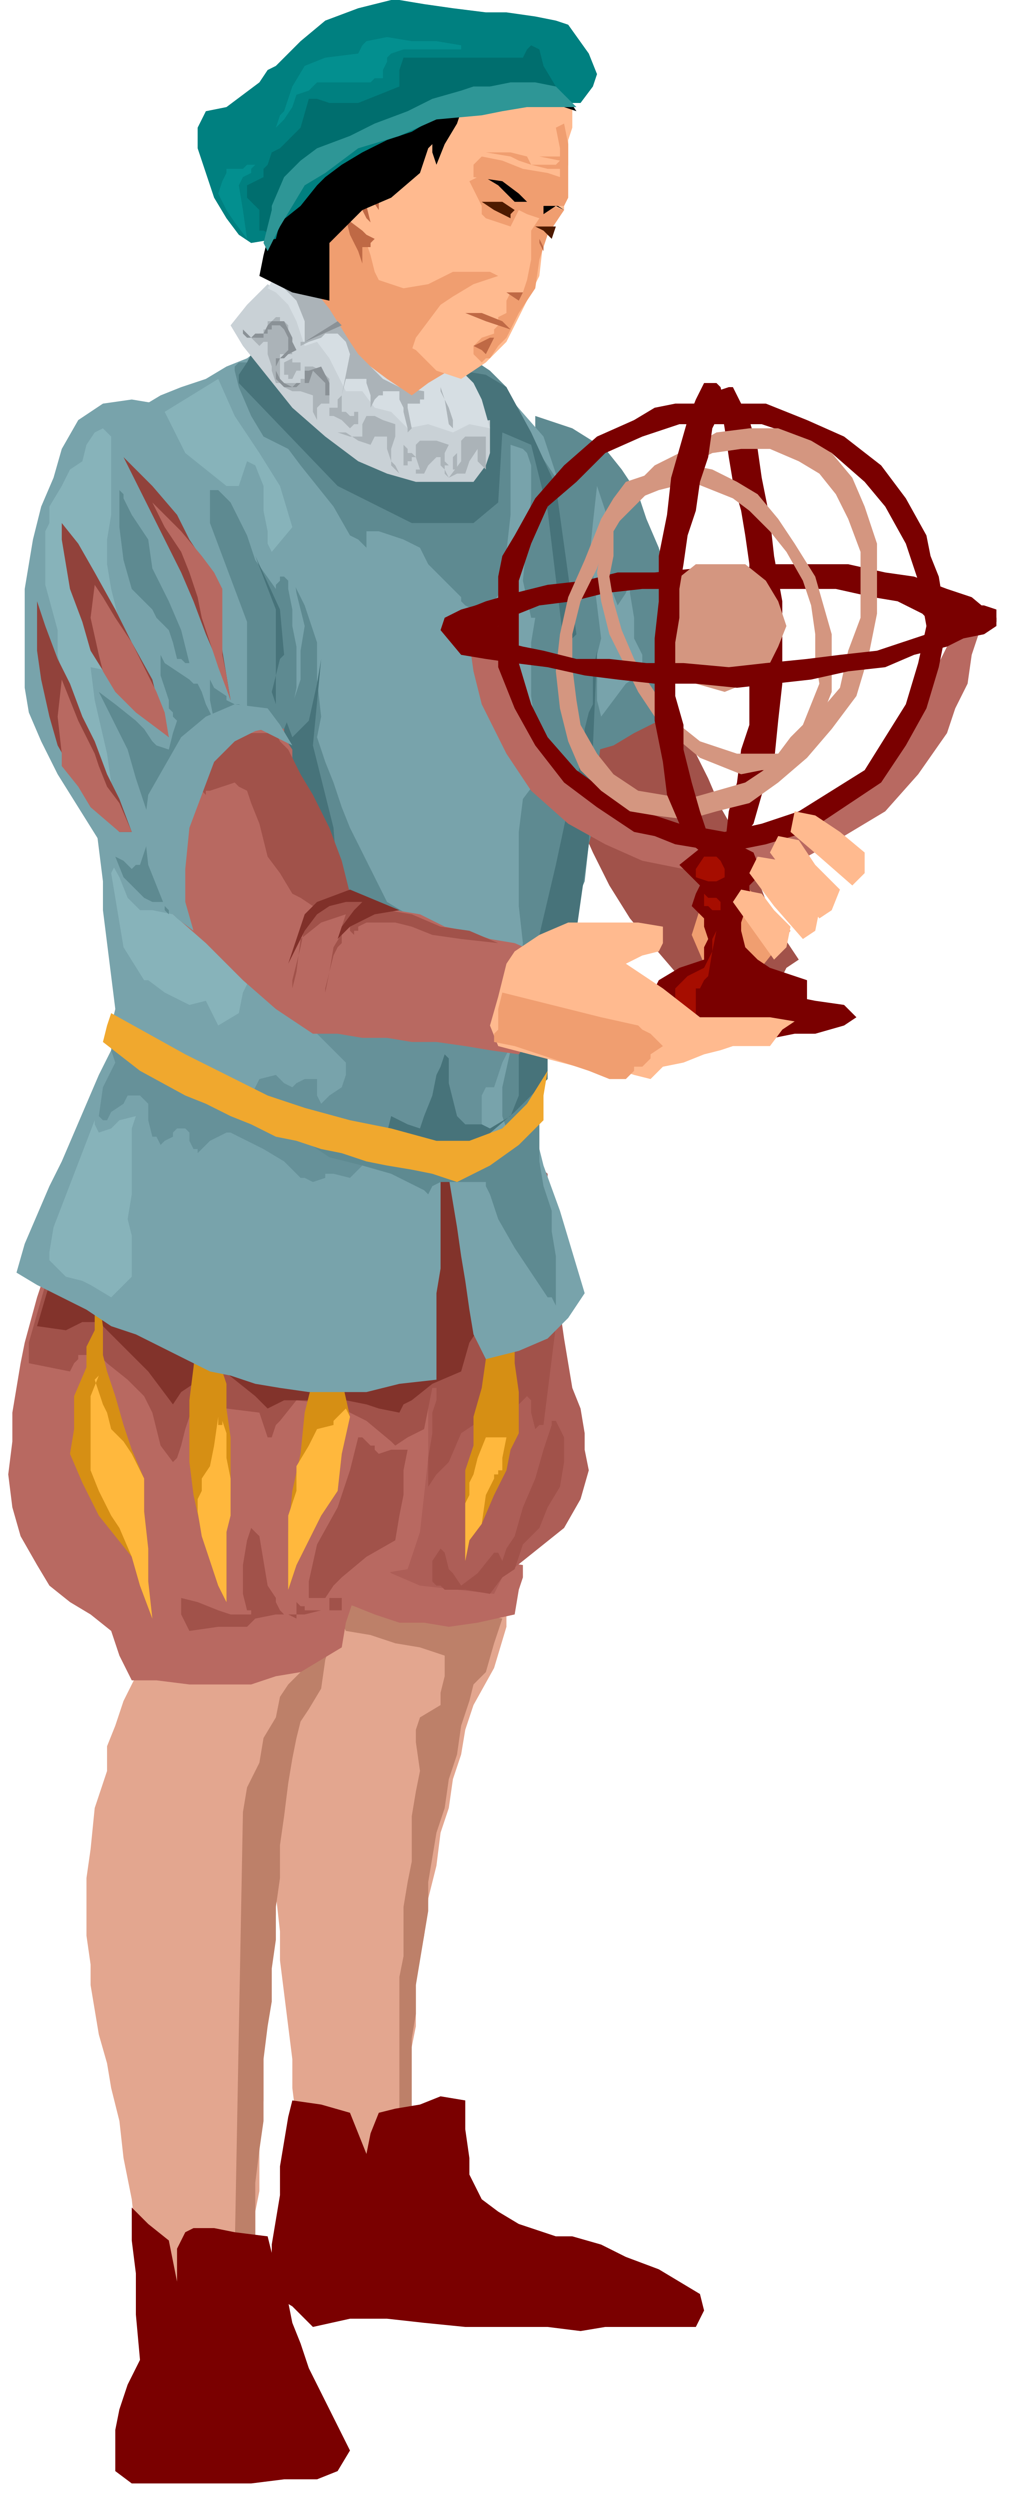 <svg xmlns="http://www.w3.org/2000/svg" fill-rule="evenodd" height="98.059" preserveAspectRatio="none" stroke-linecap="round" viewBox="0 0 247 607" width="39.921"><style>.brush1{fill:#a1524a}.pen1{stroke:none}.brush2{fill:#e3a68f}.brush3{fill:#bd8069}.brush4{fill:#b86961}.brush7{fill:#d68f14}.brush8{fill:#ffb83d}.brush9{fill:#f09e70}.brush10{fill:#5e8a91}.brush11{fill:#78a3ab}.brush12{fill:#87b3ba}.brush14{fill:#47737a}.brush16{fill:#7a0000}.brush17{fill:#d49680}.brush21{fill:#abb3b8}.brush22{fill:#ffba8f}.brush23{fill:#bf6945}.brush24{fill:#4d1a00}.brush25{fill:#000}.brush29{fill:#91423b}</style><path class="pen1 brush1" d="m163 174 5 7 4 8 3 7 4 7 3 6 3 7 3 8 6 9-3 2-3 6-4 5-2 4-10-7-8-7-6-7-5-6-5-8-4-8-4-9-4-9 3-4 10-6 9-5h5z"/><path class="pen1 brush2" d="m125 371-1 6v6l-1 6v6l-3 10-5 9-2 6-1 6-2 6-1 7-2 6-1 8-2 8-1 9-1 5-1 5v12l-1 5-1 5v21l1 9-6-1H74l-1-8-1-8-1-8v-7l-1-8-1-8-1-8v-7l-1-9-1-8v-16l-1-9v-8l1-9 1-8 1-10 4-10 3-10 3-9h5l6 1 6 1 6 2h6l6 1 6 1 6 2z"/><path class="pen1 brush3" d="m84 396 6 1 6 2 6 1 6 2v5l-1 4v3l-5 3-1 3v3l1 7-1 5-1 6v11l-1 5-1 6v12l-1 5v40l1-2 2-1v-22l1-6v-7l1-6 1-6 1-6v-7l1-6 1-6 2-6 1-7 2-6 1-7 2-6 1-4 3-3 2-7 2-6-10-2-10-1-10-1-9-1v6l1 2z"/><path class="pen1 brush4" d="m125 392 1-6 1-3v-3l-7-1-6-1H75v10h5l6 2 5 2 6 2h6l6 1 7-1 9-2z"/><path class="pen1 brush2" d="M29 380v6l2 7v7l2 7-3 6-2 6-2 5v6l-3 9-1 10-1 7v14l1 7v5l1 6 1 6 2 7 1 6 2 8 1 9 2 10 3 28 27-7v-18l1-5v-17l1-5v-18l1-5v-6l1-5v-6l1-5v-6l1-6 1-6 1-6v-6l1-6 1-6 1-6 2-4 3-4v-2l1-5 1-6 2-6v-7l1-6v-4h-6l-7 1-9 1-8 2H43l-7 1-6 1-1 1z"/><path class="pen1 brush3" d="m70 409-2 3-1 5-3 5-1 6-3 6-1 6-2 107 5-2v-15l1-8 1-7v-15l1-8 1-6v-8l1-7v-8l1-7v-8l1-7 1-8 1-6 1-5 1-4 2-3 3-5 1-7 1-3-5 4-5 5z"/><path class="pen1 brush4" d="m27 396 2 6 3 6h6l8 1h15l6-2 6-1 5-3 5-3 1-6 2-6h-7l-7 1-8 1-8 2h-9l-7 2h-7l-6 2z"/><path class="pen1" style="fill:#ad5e57" d="M133 285v10l1 7 2 9v7l1 7 1 6 1 6 2 5 1 6v4l1 5-2 7-4 7-5 4-5 4-5 4-2 4-9-1-9-1-7-3-4-4v-42l1-6v-18l1-6v-6l1-6v-6l1-6 6-3 7-3 5 4h7l6-1 7 6z"/><path class="pen1 brush4" d="m3 350-1 8 1 8 2 7 4 7 3 5 5 4 5 3 5 4 7-1h19l6-1 6-1 6-1 9-1 2-2 5-3 6-4 6-1 1-3 2-6 1-9 1-9v-24l1-2v-12l1-6 1-5v-11l1-6 1-5-11-3-10-2-10-2-10-2-11-3-10-2-11-2-9-1-5 10-4 11-3 9-3 10-3 9-3 11-1 5-1 6-1 6v7z"/><path class="pen1 brush1" d="m7 331 5 1 5 1 1-2 1-1v-1h5l2 2 5 4 4 4 2 4 2 8 3 4 1-1 1-3 1-4 2-6 8 1 8 1 1 3 1 3h1l1-3 1-1 4-5 9 1 8 4 6 5 1 1 3-2 4-2 1-5 1-5h1v3l-1 3v5l-1 6v7l2-3 3-3 3-7 6-4 1-1h4l3-2 2-2 1 1v3l1 4 1-1h1l1-8 1-8 1-8 2-7h1v-1l-9-6-9-6-7-8-2-8H82l-6 1h-6l-5 1H36l-5 1h-6l-5 1-4 9-4 10-1 3-2 7-2 7v5z"/><path class="pen1" style="fill:#82332b" d="m9 322 7 1 4-2h4l6 6 6 6 6 8 2-3 3-2 5-5 10 8 3 3 4-2h15l5 1 3 1 5 1 1-2 2-1 5-4 7-3 2-7 4-6-7-38-82-28-20 68z"/><path class="pen1 brush7" d="M125 324v7l1 7v10l-2 4-1 5-3 6-3 7-3 4-1 5v-22l2-6v-7l2-7 1-7 2-6h5zm-55 62 2-6 3-6 3-6 4-6 1-9 2-9-2-9-1-8-3 2-3 6-2 8-1 10-2 9-1 10v14z"/><path class="pen1 brush8" d="m70 386 2-6 3-6 3-6 4-6 1-9 2-9-1-2-1 1-2 2v1l-4 1-2 4-3 5v6l-2 6v18z"/><path class="pen1 brush7" d="m25 312-2 5v6l-2 4v5l-3 7v8l-1 6 3 7 4 8 8 10 2 7 3 8-1-9v-8l-1-9v-8l-3-7-2-6-2-7-2-6-1-4v-7l-1-7 1-3z"/><path class="pen1 brush8" d="m24 334-2 5v18l2 5 1 2 2 4 2 3 3 7 2 7 3 8-1-9v-8l-1-9v-8l-3-6-2-3-3-3-1-4-1-2-1-3-1-3 1-1z"/><path class="pen1 brush7" d="m50 314-2 9-1 9-1 8v15l1 8 2 9 3 10 1 3 2 4v-21l1-6v-13l-1-7v-6l-2-6-1-6-1-5-1-5z"/><path class="pen1 brush8" d="m123 349-1 5v3h-1v1h-1v1l-2 4-1 7-3 4-1 5v-14l1-2v-3l1-2 1-4 2-5h5zm-70-5-1 7-1 5-2 3v3l-1 2v3l1 6 3 9 1 3 2 4v-17l1-4v-9l-1-5v-6l-1-3v1h-1v-2z"/><path class="pen1 brush9" d="m174 208-6 19 3 7 9 3 4-1 8-10-18-18z"/><path class="pen1 brush10" d="m130 101 9 3 8 5 4 5 4 6 2 6 3 7 2 7 4 10-2 4-1 8-2 7-1 6-6 3-5 3-7 2-6 3-1-6v-5l-1-6v-5l-1-11v-10l-1-11-1-10-1-11v-10z"/><path class="pen1 brush11" d="m143 137 1-10 1-9 2 6v15l3 8 2-3 1-3v3l1 6v5l2 4v2l2 2-3 1-3 2-3 4-3 4-1-4v-11l1-4-1-8-1-8-1-2z"/><path class="pen1 brush11" d="m68 82-4 2-4 3-5 2-5 3-6 2-5 2-5 3-2 3-2 10-1 10-2 10v10l-2 9-1 10-1 5v5l-1 6v13l1 8 1 8 1 8v7l1 8 1 8 1 8-1 4v6l-3 6-3 7-3 7-3 7-3 6-3 7-3 7-2 7 5 3 6 3 6 3 6 4 6 2 6 3 6 3 6 3 5 1 6 2 6 1 7 1h14l8-2 9-1v-21l1-6v-22l1-5 1 5 1 6 1 6 1 7 1 6 1 7 1 6 3 6 8-2 7-3 5-5 4-6-3-10-3-10-4-11-2-8v-6l2-6v-6l2-5 2-11 3-10v-6l1-6 1-5 1-5 1-11 2-10v-22l-1-11-1-10-2-10-2-10-4-10-3-9-7-8-7-8-7-3-6-1-6-3-6-1-6-3-6-1-6-3-6-1-2 1 1 3 1 2-1 2z"/><path class="pen1 brush12" d="m27 212 3 18 5 8h1l4 3 4 2 2 1 4-1 3 6 5-3 1-5 1-2-2-4-7-6-9-9-9-9-3-3-2 2-1 2z"/><path class="pen1" d="m28 258-3 6-1 7 1 1h1l1-2 3-2 1-2h3l1 1 1 1v4l1 4h1l1 2 1-1 2-1v-1l1-1h2l1 1v2l1 2h1v1l3-3 4-2h1l2 1 6 3 5 3 4 4h1l2 1 3-1v-1h2l4 1 3-3 3-1h3l-7-2-8-4-9-4-6-2-9-4-10-4-10-4-7-4-1 1 1 3zm30-24 6 6 7 6 6 5 7 7v3l-1 3-3 2-2 2-1-2v-4h-3l-2 1-1 1-2-1-1-1-1-1-4 1-2 4h2l5 2 4 1 4 1 4 2 8 3 8 2 7 1 15-1-1-3v-8l1-2h2l2-6 3-6-9-1-9-1-8-2-8-1-9-3-7-2-8-3-6-2-2-1-1-2z" style="fill:#669199"/><path class="pen1 brush10" d="m71 141 3 6 3 9v9l1 9-1 5 2 6 2 5 2 6 2 5 3 6 3 6 3 6 5 3 6 4v3l-7-2-7-1-8-1h-5l-2-6-1-4-3-8-2-8-2-8-2-7-2-6v-11l2-5 1-6 2-6 1-5 1-4z"/><path class="pen1 brush14" d="m71 179 4-4 2-9 1-6-2 21 2 8 3 12 1 13-16-38 1-12 1 7 3 8z"/><path class="pen1 brush10" d="m57 90 1 4 3 7 3 5 6 3 3 4 4 5 4 5 4 7 2 1 2 2v-4h3l6 2 4 2 2 4 2 2 3 3 1 1 2 2v1l1 1 2 1 3 2 2-4 2-3 1-9 1-9v-17l3 1 1 1 1 3v8l-1 10-1 10 2 9h1l-1 6v13l1 7v5l1 5-1 4-3 4-1 8v18l1 9-1 8v9l-2 9-2 9v7l1 3 1 3 1-3 3-4 2-4 2-2v-5l1-5-1-6 1-4 1-9 2-7 3-7 3-7 1-9 2-8v-9l1-8-1-9v-24l-2-9-2-8-3-8-3-6-4-6-3-6-3-5-2-5-1-1-3-3-3-2-7 1-7 1H88l-8-1-7-1H58l-1 1v1z"/><path class="pen1 brush14" d="m132 224-1 3 4-17 3-14 4-14v-5l1-4 1-2v-8l1-5-2 47-3 21-5 15-2 16v5l-8 8-7 6-9 3-15-4 1-4 4 2 3 1 1-3 2-5 1-5 1-2 1-3 1 1v6l1 4 1 4 2 2h4l2 1 5-3 2-5v-12l2-4v-7l2-8 1-8 1-3zM58 93l24 25 18 9h15l6-5 1-17 7 3 4 16 4 33 3-3-5-36-6-13-6-11-5-3-6-1-49-7-1 1-2 4-2 3v2z"/><path class="pen1 brush10" d="m74 277 6 4 8 2 7 2 8 4 1 1 1-2 2-1h11v1l1 2 2 6 4 7 4 6 4 6h1l1 2v-12l-1-6v-5l-2-6-1-6v-11h-2l-2 1-2 3-3 3h-6l-6 1H98l-6-1H75l-2-1h1z"/><path class="pen1" style="fill:#f0a82e" d="m25 253 9 7 11 6 5 2 6 3 5 2 6 3 5 1 6 2 5 1 6 2 5 1 6 1 5 1 6 2 8-4 7-5 3-3 3-3v-6l1-6-5 8-6 6-8 3h-8l-11-3-10-2-11-3-9-3-10-5-10-5-9-5-9-5-1 3-1 4z"/><path class="pen1 brush4" d="m114 156 1 7 2 8 3 6 3 6 6 9 9 8 9 5 9 4 10 2 11 1 9-2 10-2 9-5 10-6 8-9 7-10 2-6 3-6 1-7 2-6-5 2-3 2-4 8-3 8-6 7-5 8-8 5-8 5-10 3-10 3-6-1h-5l-5-1h-4l-7-4-6-4-6-7-4-8-3-5-3-5-2-6-2-5-5-1-4-1z"/><path class="pen1 brush16" d="m121 152 1-2 4-1 5-2 8-1 8-2 9-1h47l9 2 6 1 6 3 3 3 3 4 4-1 5-1 3-2v-2l-6-5-6-2-8-3-7-1-9-2h-18l-9 1h-10l-10 1h-9l-8 2-9 1-8 2-7 2-5 2-5 3 1 3 4 2 7 4v-4l1-4z"/><path class="pen1 brush16" d="m175 98 1 6 1 7 1 6 2 7 1 6 1 7v6l1 7-1 6v20l-2 6-1 8-2 7-1 9v4l3-5 4-5 2-7 3-8 1-10 1-9v-20l-2-11-1-9-2-10-1-7-2-7-2-4-2-4h-1l-3 1 1 3zm2 144h16l5 1 7 1 3 3-3 2-7 2h-5l-5 1h-6l-5 1-7-1h-6l-6-1h-3l-7-2-2-2 2-3 7-1 3-1h19z"/><path class="pen1 brush16" d="M176 98h10l10 4 9 4 9 7 6 8 5 9 1 5 2 5 1 6 1 6-2 10-3 10-5 9-6 9-9 6-9 6-10 3-10 2-6-1-6-1-5-2-5-1-9-6-8-6-7-9-5-9-4-10v-22l1-5 3-5 5-9 7-8 8-7 9-4 5-3 5-1h12zm0 5h-11l-9 3-9 4-7 7-7 6-4 9-3 9v20l3 10 4 8 7 8 7 5 9 5 9 3 11 2 9-2 9-3 8-5 8-5 5-8 5-8 3-10 2-9-2-11-3-9-5-9-5-6-8-7-8-4-9-3h-9z"/><path class="pen1 brush17" d="m197 107 5 3 5 6 3 7 3 9v17l-2 10-3 10-6 8-6 7-7 6-7 5-8 2-7 2-8-1-6-1-7-5-5-5-3-7-2-8-1-9 1-9 2-9 4-9 4-10 7-7 6-6 8-4 7-4 8-1h7l8 3zm-3 5-7-3h-7l-7 1-6 3-7 4-6 6-6 6-3 9-4 8-2 8v8l1 8 1 6 4 7 4 5 6 4 6 1 6 1 7-2 7-2 6-4 6-5 5-7 6-7 2-9 3-8v-16l-3-8-3-6-4-5-5-3z"/><path class="pen1 brush17" d="m158 115 4-2h6l5 1 6 3 5 3 5 6 4 6 5 8 2 7 2 7v14l-2 5-2 6-4 4-3 4h-6l-5 1-5-2-5-2-6-5-5-5-4-6-3-6-4-8-2-8-1-7 1-6v-7l3-5 3-4 6-2zm2 4-5 2-3 3-3 5v6l-1 5 1 6 2 7 3 7 3 5 4 6 4 5 5 4 9 3h10l3-4 3-3 2-5 2-5-1-6v-6l-1-7-2-6-4-7-4-5-5-5-4-3-10-4-8 2z"/><path class="pen1 brush17" d="M176 137h5l5 4 3 5 2 6-2 5-3 6-5 3-5 2-7-2-5-3-4-6v-11l4-5 5-4h7z"/><path class="pen1 brush16" d="m122 155 1 1 4 1 5 1 8 2h8l9 1h9l11 1 9-1 10-1 8-1 9-1 6-2 6-2 3-3 2-3 4-1h5l3 1v3l-6 3-6 3-8 2-7 3-9 1-9 2-9 1-9 1-10-1h-10l-9-1-8-1-9-2-8-1-7-1-6-1-5-6 1-3 4-2 7-2 1 3 2 6z"/><path class="pen1 brush16" d="m176 98-3 6-1 7-2 6-1 7-2 6-1 7-1 6v7l-1 6v13l2 7v6l2 8 2 7 3 9v2l1 2-6-5-3-5-3-7-1-8-2-10v-20l1-9v-11l2-10 1-9 2-7 2-7 2-5 2-4h3l1 1 1 4z"/><path class="pen1 brush16" d="m174 204-3 1-1 1-5 4 5 5-1 2-1 3 1 1 2 2v2l1 3-1 2v3l-6 2-5 3-1 2-1 3h9l10 2 9-2h10v-5l-6-2-3-1-3-2-3-3-1-4v-2l1-3 2-3-1-2v-1l3-3-2-5-2-1h-1l-1-1v-1h-5z"/><path class="pen1" d="M164 246v-6l3-3 4-2 1-2 1-2v-3l1-2-1 5-1 6-1 1-1 2h-1v8l-3-1-2-1zm7-38-2 3v2l3 1h2l2-1v-2l-1-2-1-1h-3zm0 9v3h1l1 1h2v-2l-1-1h-2l-1-1z" style="fill:#a60d00"/><path class="pen1" style="fill:#c9d1d6" d="m65 69-5 5-4 5 3 5 4 5 4 5 4 5 8 7 8 6 7 3 7 2h14l3-4 1-3v-8l-7 1-7-1-9-4-8-6-4-5-8-8-8-8-3-2z"/><path class="pen1" style="fill:#d6dee3" d="m65 70 2 1 3 3 2 4 2 6 3-1 3 4 2 4 2 4h4l3 4 4 1 4 4 5-1 6 2 4-2 5 1-2-7-2-4-4-4-4-4-7-5-7-4-7-4-7-4-5-3-3-1-3 1-3 5z"/><path class="pen1 brush21" d="m78 71-6-3h-4l-1 1h1l4 4 2 5v5h-1v1l2-1 3-1 1-1h3l1 1 1 1 1 3-1 5-1 5 1-4h5v1l1 3v3l1-2 1-1h1v-1h4v2l1 2v1l1 4v1l1-1-1-5v-1h3v-1h1v-2l-6-1-4-2-3-3-2-3-4-7-4-7h-1l-1-2v1z"/><path class="pen1 brush9" d="m109 90-5 3-4 3-6-4-4-3-3-3-2-3-5-8-4-5 1-7 2-7 2-8 2-6 5 6 3 7 3 9 3 10 1 2 4 6 4 4 3 4z"/><path class="pen1 brush22" d="m81 53 5 2 3 4 1 3 1 4 4 8 4 10 2 1 3 3 2 2 6 2 6-4 5-5 4-8 4-8 1-9 5-7v-6l1-5v-6l1-3v-5l-3-5-5-3-8-4-7-2-10-2-8 2-8 3-5 6-4 6-2 10v7l1 3 1 6z"/><path class="pen1 brush9" d="m116 43 5 1 4 3 3 1 3 1 3 1 3 1-2 3-2 3-2 6-1 7-4 6-3 6-2 2-2 3h-1l-1 1-2-2v-2l2-2 3-1v-1l1-1v-2l2-1v-3l1-2h3l1-3 1-5v-7l2-3-3-1-2-1-1 2-1 2-3-1-3-1-2-2 1 1v-2l-3-6 2-1z"/><path class="pen1 brush9" d="m121 67-6 2-5 3-3 2-3 4-3 4-1 3-6-6-4-4-3-4v-1l-1-3 3 1h3l6 2 6-1 6-3h9l2 1z"/><path class="pen1 brush23" d="M121 71h6l-1 2-3-2h-2zm-8 5 5 2 6 2-1-1-1-1-5-2h-4z"/><path class="pen1 brush24" d="m117 49 3 2 4 2v-1l1-1-3-2h-5z"/><path class="pen1 brush25" d="m116 42 5 3 4 4h5l-1-1-6-4-7-2z"/><path class="pen1 brush24" d="M130 55h5l-1 3-2-2-2-1z"/><path class="pen1 brush25" d="M132 50v2l3-2 2 1-3-2-2 1z"/><path class="pen1 brush23" d="m93 43-3-1-1 1-1 5v3l1 2 1 1-1-4v-4l2-2 1 2-2 2 2 3v-6l1-2zm27 39h-1l-4 2 2 1 1 1 2-4zM91 58l-2-1-1-1-4-3 1 4 2 4 2 6-1-3v-4h2v-1l1-1z"/><path class="pen1 brush9" d="m137 30 1 5v13l-1 2h-5l-4-1-2-2-4-3-7-1v-3l2-2 5 1 5 2 6 1 3 1v-2h-3l-4-1-3-1-2-1-6-1h6l4 1 1 2h6l1-1-5-1h5v-2l-1-5 2-1z"/><path class="pen1 brush23" d="M131 57v2l1 2v-1l-1-2v-1z"/><path class="pen1 brush25" d="m122 22-5 1-3 1-2 3-1 3-3 5-2 5-1-3v-2l-1 1-2 6-7 6-7 3-6 6-2 2v14l-9-2-8-4 1-5 1-4v-5l1-3 3-4 3-4 3-2 3-2v-5l1-4 3-4 5-4 6-3 3-2h30l5 2 5 3 2 3 2 3-9-3-9-2z"/><path class="pen1" style="fill:teal" d="m141 25 3-4 1-3-2-5-5-7-3-1-5-1-7-1h-5l-8-1-7-1-6-1h-2l-8 2-8 3-6 5-6 6-2 1-2 3-4 3-4 3-5 1-2 4v5l2 6 2 6 3 5 3 4 3 2 6-1 1-4 5-4 4-5 2-2 4-3 5-3 6-3 6-2 5-3 6-1 5-2 6-1 5-1 4 1h10z"/><path class="pen1" style="fill:#006e6e" d="m135 21-3-5-1-4-2-1-1 1-1 2H98l-1 3v4l-5 2-5 2h-7l-3-1h-2l-2 7-5 5-2 1-1 3-1 1v2l-4 2v3l3 3v5h1l2 1v-2l3-4 3-3 1-4 2-2 7-5 7-3 4-3 6-1 5-1 5-1 6-2h6l6-1 7-1h1v-3z"/><path class="pen1" style="fill:#2e9696" d="M140 26h-12l-6 1-5 1-11 1-9 4-10 3-8 6-5 3-3 5-3 5-3 6-1-2 1-4 1-4v-1l3-7 4-4 4-3 8-3 6-3 8-3 6-3 7-2 3-1h4l5-1h6l5 1 5 5z"/><path class="pen1 brush11" d="m42 222-5-1h-3l-3-3-2-5-5-9-5-8-5-8-4-8-3-7-1-6v-24l1-6 1-6 2-8 3-7 2-7 4-7 6-4 7-1 6 1 7 3 5 3 6 5 4 6 5 8 3 6 3 8 1 7 2 8-1 6v7l-2 6-2 5-14 3-6 8-7 20v15z"/><path class="pen1 brush12" d="m40 100 5 10 10 8h3l2-6 2 1 2 5v6l1 5v3l1 2 5-6-3-10-5-8-6-9-4-9-13 8zm-29 32v10l3 11v6l1 4 1 5 1 3 2 5 2 5 2 2 5 14-2-14-3-13-1-8 5 1h2v-12l-1-4-1-4-1-6v-6l1-6v-19l-2-2-2 1-2 3-1 4-3 2-2 4-3 5v4l-1 2v3z"/><path class="pen1 brush4" d="M71 182v2l2 5 2 5 3 6 3 10 4 8 5 1 6 2 6 1 6 3 5 1 6 2 6 1 7 3v16l-3 4-3 4-7-1-6-1-7-1h-6l-6-1h-6l-6-1h-6l-9-6-8-7-9-9-8-7v-15l7-20 6-8 14-3v3l2 3z"/><path class="pen1 brush1" d="M50 193v-1h1l3-1 3-1 1 1 2 1 1 3 2 5 1 4 1 4 3 4 3 5 2 1 3 2-2 5-1 5-1 4-1 4v2l1-4 1-8 5-4 3-1 3-1-1 3v4l-1 1-1 2-1 4-1 4v1l1-5 1-6 3-5h1v1l1 1v-1h1v-1l2-1h7l4 1 5 2 7 1 9 1-7-3-7-1-7-3-6-1-3-1-3-1-2-2h-1l-2-8-3-8-4-8-3-5-2-4-1-2-2-2-1-2h-6l-6 2-5 3-2 7v1l2 2z"/><path class="pen1 brush22" d="m125 231 6-4 7-3h17l6 1v4l-1 2-4 1-4 2 9 6 9 7h17l6 1-3 2-3 4h-9l-3 1-4 1-5 2-5 1-3 3-4-1-3-1h-7l-23-6-2-5 2-7 2-8 2-3zm73-33 6 4 6 5v5l-3 3-8-7-7-6 1-5 5 1zm-4 6 4 6 6 6-2 5-3 2-6-8-6-8 2-4 5 1z"/><path class="pen1 brush22" d="m190 209 4 6 5 6-1 5-3 2-7-8-6-8 2-4 6 1zm-5 8 3 4 4 4-1 5-3 3-5-7-5-7 2-3 5 1z"/><path class="pen1 brush16" d="m71 510 7 1 7 2 2 5 2 5 1-5 2-5 4-1 6-1 5-2 6 1v7l1 7v4l2 4 1 2 4 3 5 3 9 3h4l7 2 6 3 8 3 5 3 5 3 1 4-2 4h-22l-6 1-8-1h-20l-10-1-9-1h-9l-9 2-5-5-5-3v-12l1-6 1-6v-7l1-6 1-6 1-4z"/><path class="pen1 brush16" d="m32 536 4 4 5 4 1 5 1 5v-8l2-4 2-1h5l5 1 8 1 2 8 3 8 1 5 2 5 2 6 3 6 3 6 4 8-3 5-5 2h-8l-8 1H32l-4-3v-10l1-5 2-6 3-6-1-11v-10l-1-8v-8z"/><path class="pen1 brush21" d="M57 80h2l2 2h1l1-1h1v-1h1v-2h1l1-1h1v1h1l1 1v3l1 4h-3v6l1 1h4v-1h1v-3h2l2 1 1 1 1 1v6h-2l-1 1v3l1 2-2-4v-4l-3-1h-2l-2-1-1-1h-1l-1-3v-1l-1-3v-3h-1l-1 1-1-1-1-1-1-1-1-1h-2zm25 25 3 1h3v-3l1-2h2l2 1 3 1v3l-1 3v3l1 1 1 2h4v-1h1l-1-3v-3l1-1h4l3 1-1 2v2l1 1h-1v2l1 1 3-4v-5l1-1h5v8l-2-2v-3l-2 3-1 3h-2l-2 1-1-2-1-1v-2h-1l-2 2-1 2h-6l-1-1-1-1v-1l-1-3v-3h-3l-1 2-3-1-3-2h-2z"/><path class="pen1 brush21" d="m83 96-1 1v2h-2v2h1l2 1 1 1 1 1 1-1h1v-3h-1v1h-1l-1-1h-1v-4zm15 12v5h1v-1h1v-1h1l-1-1h-1v-1l-1-1zm13 2-1 1v3h1v-5 1zM71 87l-2 1v3h1v1h1l1-2h1v-2h-2v-1zm38 16 1 1v-2l-1-3-2-4v-1l1 3 1 6z"/><path class="pen1 brush29" d="m30 111 7 7 6 7 3 6 4 6 2 6 1 7v3l1 5 1 6 1 6-3-9-3-7-3-8-3-7-4-8-3-6-4-8-3-6z"/><path class="pen1 brush4" d="m37 122 7 7 5 6 3 4 2 4v16l1 5 1 6-3-8-2-6-2-6-1-5-2-6-2-5-4-6-3-6z"/><path class="pen1 brush29" d="M15 127v4l1 6 1 6 3 8 2 7 5 8 6 6 8 7-2-6-2-8-5-9-4-8-5-9-4-7-4-5z"/><path class="pen1 brush4" d="m23 142-1 8 2 9 1 4 3 5 5 5 8 6-1-6-2-5-3-6-3-6-4-6-3-5-2-3z"/><path class="pen1 brush29" d="M9 146v12l1 7 2 9 2 7 4 7 4 7 7 7h3l-3-8-3-6-3-8-3-6-3-8-3-6-3-8-2-6z"/><path class="pen1 brush4" d="m15 165-1 9 1 9v3l4 5 3 5 7 6h3l-3-7-3-4-2-5-1-3-2-4-2-4-2-5-2-5z"/><path class="pen1" d="m59 80 1 1 1 1 1-1h2l1-2 1-1h3l1 2 1 2v1l1 2-2 1-1 1h-1l-1 2v1l1 2 1 1 2 1 1-1h2v-3h1l3-1 2 4v3h-1v1-4l-3-3-1 3h-2l-1 1h-3l-1-1-1-1v-5h1l1-1 1-1v-3l-1-2-1-1h-2v1h-1v1h-1v1h-4l-1-1v-1zm15 3 8-5 1 1-9 4z" style="fill:#8a9196"/><path class="pen1 brush10" d="M41 219h-4l-2-1-1-1-4-4-2-5 2 1 2 2 1-1h1l2-6v-6l-3-9-2-7-4-8-3-6 4 3 5 4 2 2 2 3 1 1 3 1 1-4 1-3-1-1v-1l-1-1v-2l-2-6v-5l1 2 3 2 3 2 1 1h1l1 2 1 3 2 4-1-5v-5l1 2 3 2v1l2 1h1l2 1v-21l-3-8-3-8-3-8v-8h2l1 1 2 2 2 4 2 4 2 6 5 7v-1l1-1v-1h1l1 1v2l1 5v4l1 5v10l-1 5-2 5-4-1-4-1h-5l-3 2-4 3-3 5-2 6-1 6-2 6v19l-1-1v-2h1z"/><path class="pen1 brush10" d="M29 121v7l1 8 2 7 5 5 1 2 3 3 1 3 1 4h1l1 1h1l-2-8-3-7-4-8-1-7-2-3-2-3-2-4v-1l-1-1v2z"/><path class="pen1 brush1" d="m75 384 2-9 5-9 3-9 2-8h1l1 1 1 1h1v1l1 1 3-1h4l-1 5v6l-1 5-1 6-7 4-6 5-2 2-2 3h-4v-4z"/><path class="pen1 brush1" d="m60 391-1-4v-7l1-6 1-3 2 2 1 6 1 6 2 3v1l1 2 1 1h1l2 1v-4l1 1h1v1h6v-3h3v3h-5l-4 1h-7l-5 1-2 2h-7l-7 1-2-4v-4l4 1 5 2 3 1h5v-1h-1zm45-7v-5l2-3 1 1 1 4 1 1 2 3 4-3 4-5h1l1 2 1-3 2-3 2-7 3-7 2-7 2-6v-1h1l1 2 1 2v6l-1 6-3 5-2 5-4 4-2 6-3 2-3 4-6-1h-5l-1-1h-1l-1-1z"/><path class="pen1 brush11" d="m65 172-8-1-7 3-6 5-4 7-4 7-1 8 1 9 4 10 3 3 4 3-2-7v-8l1-10 3-8 3-8 5-5 6-3 8 4-3-5-3-4z"/><path class="pen1 brush9" d="m122 241 8 2 8 2 8 2 9 2 1 1 2 1 2 2 1 1-3 2v1l-1 1-1 1h-2v1l-1 1-1 1h-4l-5-2-6-2-6-2-6-2-5-1v-2l1-1v-5l1-4z"/><path class="pen1" d="M80 20h10l1-1h2v-2l1-2v-1l1-1 3-1h14v-1l-6-1h-6l-6-1-5 1-1 1-1 2-8 1-5 2-3 5-2 6-1 1-1 3 2-2 2-3 1-3 3-1 2-2h3zM60 58l-1-7-1-6 1-2 2-1v-1l1-1h-2l-1 1h-4v1l-1 2-1 3 1 2 1 2 2 3 3 4z" style="fill:#038f8f"/><path class="pen1 brush14" d="M67 171v-23l-5-13 6 13 1 11-1 1-1 4-1 4 1 3z"/><path class="pen1" style="fill:#803029" d="m85 216-8 3-3 3-2 6-2 6 4-8 3-4 3-2 4-1h4l-2 2-3 4-1 3 3-3 2-1 4-2 6-1-12-5z"/><path class="pen1 brush12" d="m23 272-10 26-1 6v2l4 4 4 1 2 1 5 3 2-2 3-3v-10l-1-4 1-6v-16l1-3-4 1-2 2-3 1-1-2v-1z"/></svg>

